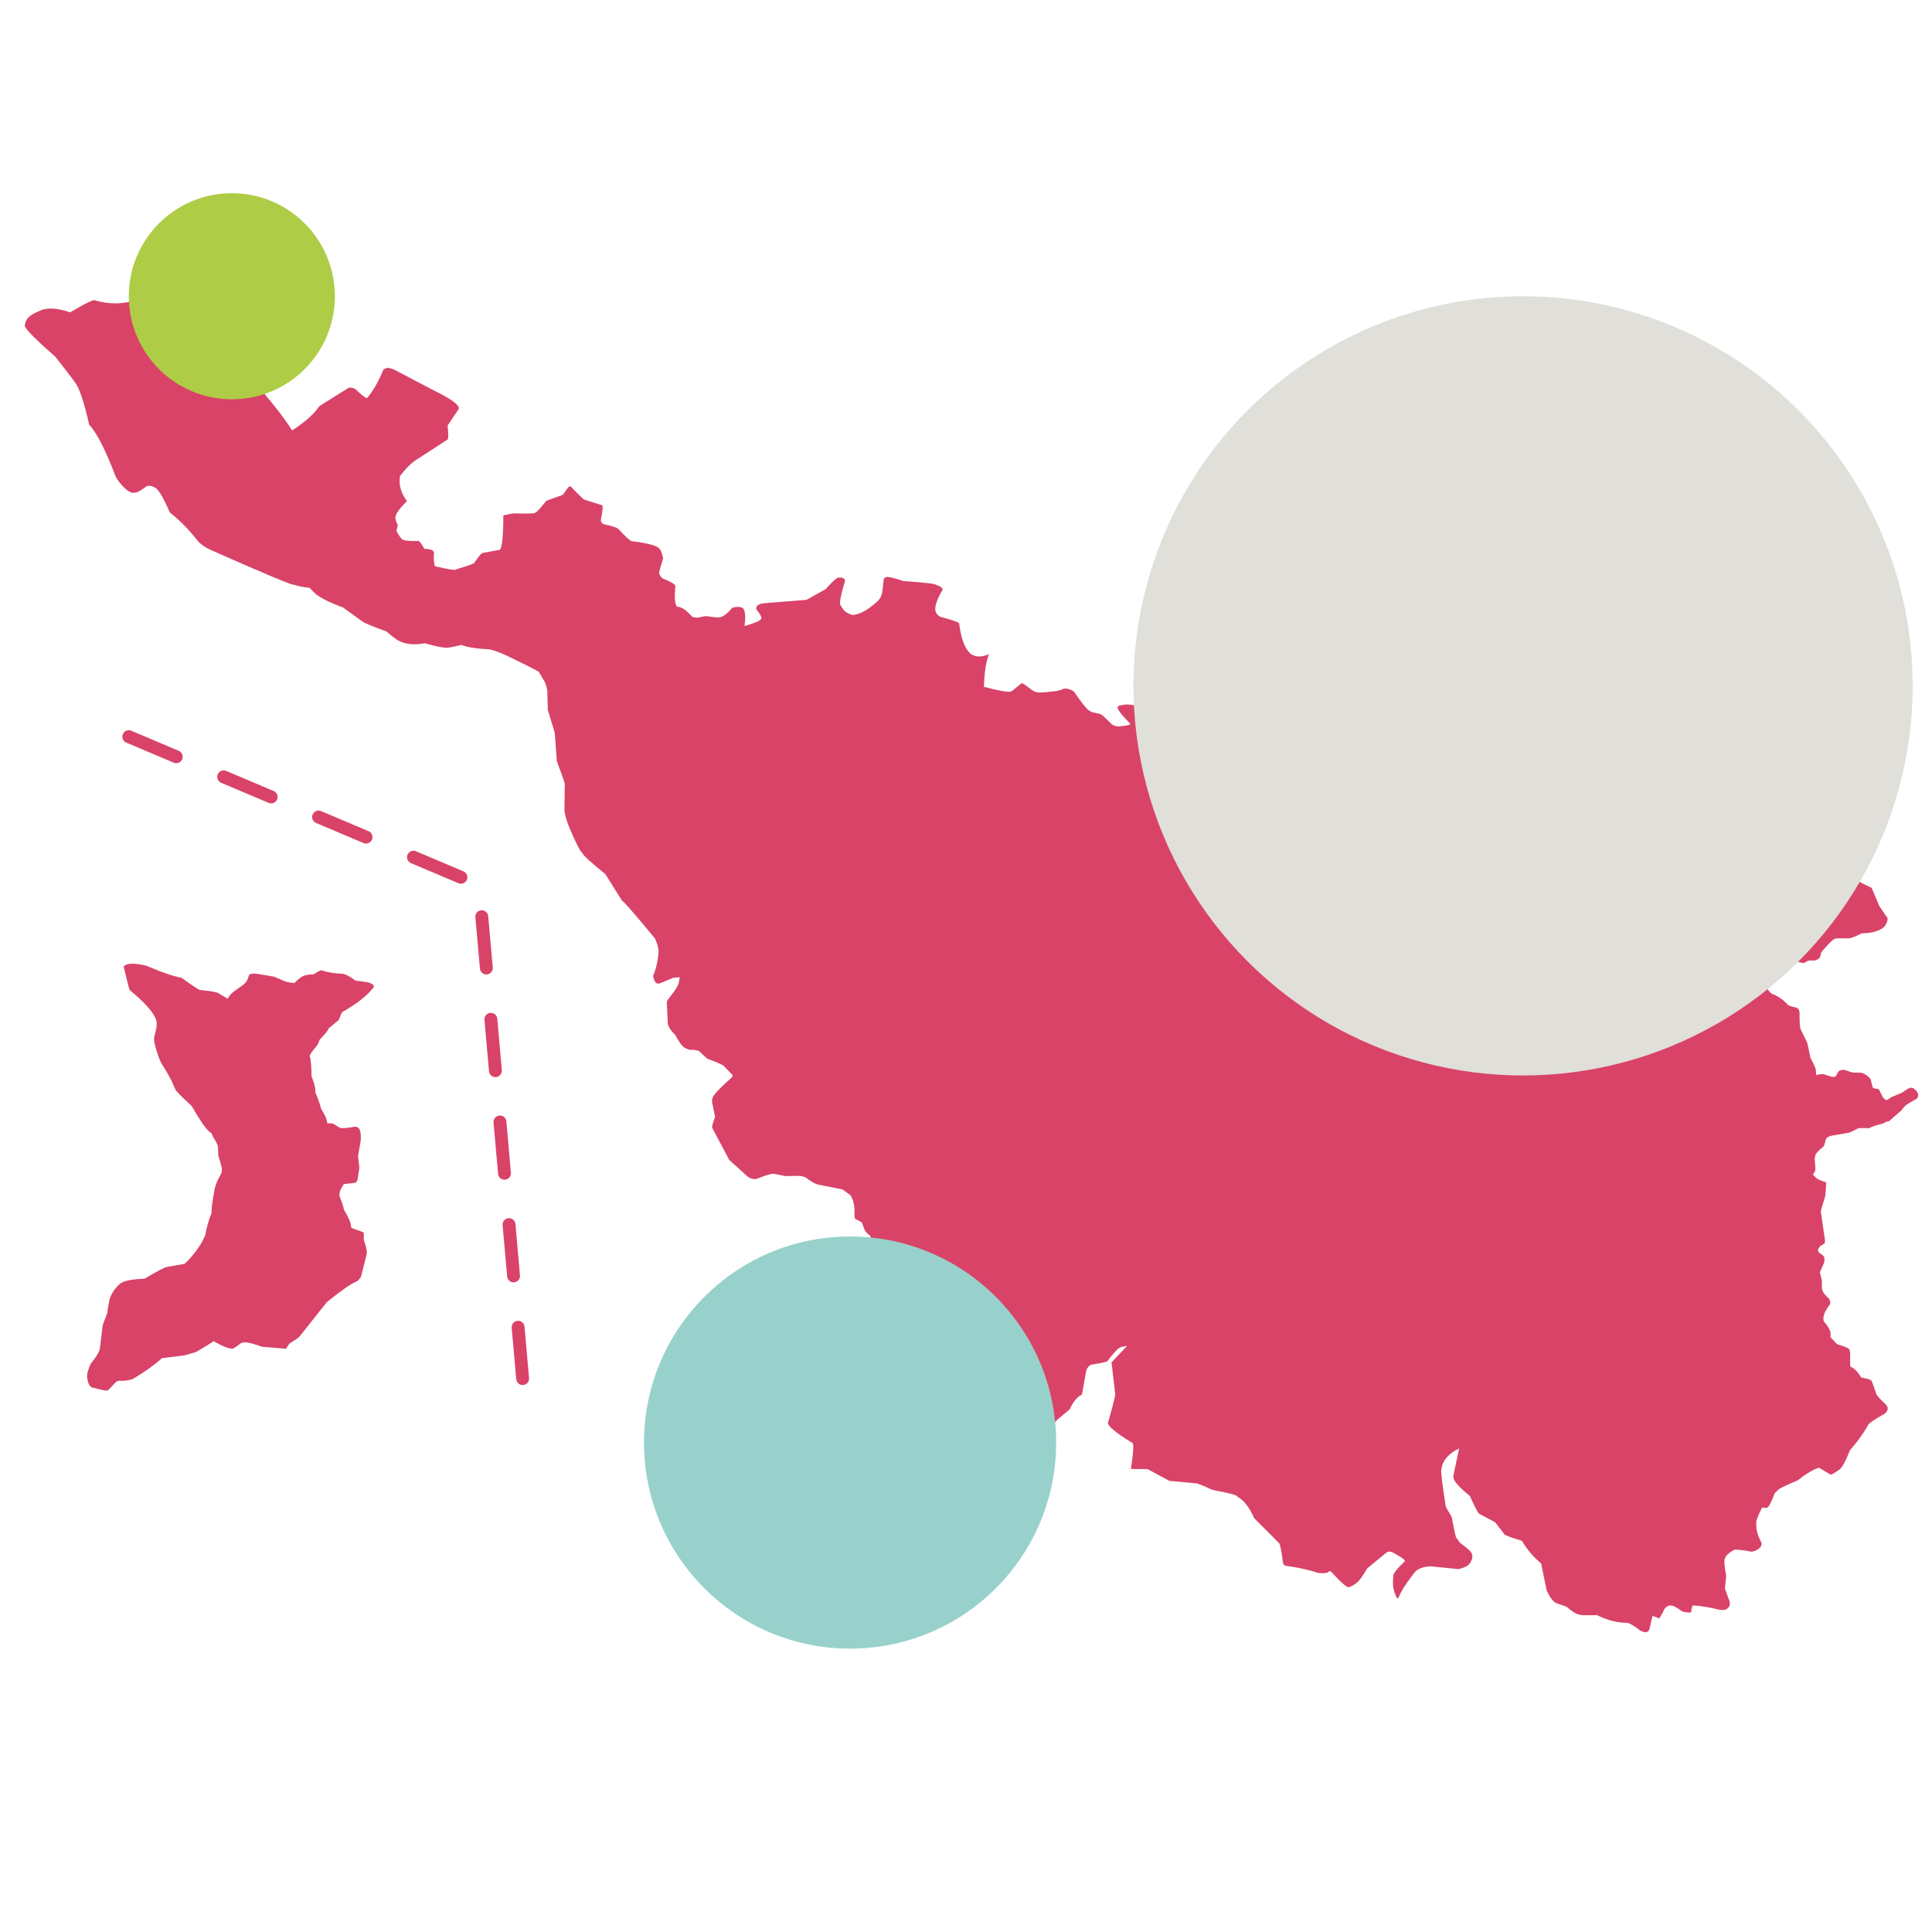 <?xml version="1.0" encoding="UTF-8"?> <svg xmlns="http://www.w3.org/2000/svg" xmlns:xlink="http://www.w3.org/1999/xlink" width="300px" height="300px" viewBox="0 0 300 300" version="1.1"><title>bgf_bremen</title><g id="bgf_bremen" stroke="none" stroke-width="1" fill="none" fill-rule="evenodd"><path d="M57.43,152.635 C57.296,152.536 56.557,152.417 55.214,152.278 C54.376,151.638 53.687,151.278 53.146,151.201 C51.842,151.148 50.782,150.971 49.967,150.672 C49.808,150.631 49.386,150.836 48.702,151.284 C47.802,151.325 47.233,151.432 46.996,151.606 C46.694,151.727 46.273,152.07 45.733,152.634 C45.337,152.609 45.003,152.568 44.734,152.511 C44.478,152.459 44.335,152.423 44.305,152.401 L42.533,151.653 L39.818,151.198 C39.485,151.168 39.241,151.17 39.086,151.203 C38.865,151.253 38.719,151.331 38.652,151.434 C38.494,152.052 38.305,152.45 38.083,152.628 C37.946,152.77 37.802,152.899 37.649,153.017 C36.733,153.639 36.172,154.054 35.97,154.259 C35.686,154.541 35.486,154.815 35.359,155.081 L33.974,154.256 C33.803,154.082 32.86,153.906 31.145,153.728 C31.033,153.813 30.049,153.18 28.194,151.83 C26.944,151.61 25.129,150.988 22.748,149.966 C20.829,149.495 19.645,149.536 19.198,150.088 L19.939,153.11 C20.021,153.426 20.109,153.654 20.203,153.795 C22.381,155.584 23.697,157.035 24.151,158.151 C24.299,158.454 24.357,158.764 24.324,159.081 C24.353,159.332 24.225,159.996 23.94,161.074 C23.883,161.256 23.934,161.701 24.096,162.407 C24.37,163.437 24.68,164.325 25.028,165.073 C25.937,166.423 26.665,167.777 27.214,169.131 C27.338,169.451 28.186,170.315 29.759,171.725 C30.957,173.838 31.864,175.164 32.478,175.704 C32.614,175.814 32.75,175.917 32.885,176.015 C32.915,176.114 32.944,176.212 32.968,176.312 C33.551,177.288 33.827,177.825 33.797,177.922 C33.852,177.921 33.886,178.431 33.896,179.451 C34.364,180.851 34.539,181.66 34.42,181.878 C34.503,181.906 34.272,182.416 33.725,183.409 L33.358,184.462 C32.966,186.589 32.799,187.88 32.856,188.333 C32.403,189.476 32.075,190.628 31.871,191.793 C31.248,193.311 30.182,194.793 28.675,196.24 L25.937,196.732 C25.689,196.719 24.518,197.329 22.422,198.56 C20.237,198.626 18.907,198.951 18.433,199.534 C17.841,200.068 17.4,200.715 17.108,201.475 C16.979,201.798 16.826,202.608 16.65,203.905 L15.943,205.782 L15.501,209.473 C15.356,210.034 14.881,210.802 14.075,211.776 C13.919,212.091 13.795,212.429 13.702,212.789 C13.46,213.383 13.469,214.044 13.73,214.773 C13.91,215.201 14.122,215.429 14.364,215.459 C15.785,215.843 16.581,215.991 16.752,215.904 L18.058,214.555 C18.2,214.473 18.349,214.417 18.507,214.389 C19.171,214.474 19.881,214.385 20.637,214.122 C22.447,213.049 23.955,211.971 25.16,210.891 L28.648,210.454 C29.925,210.106 30.548,209.92 30.518,209.896 C31.431,209.369 32.321,208.824 33.19,208.261 C34.325,208.95 35.238,209.333 35.929,209.408 C36.005,209.568 36.503,209.284 37.425,208.556 C37.659,208.472 37.879,208.427 38.088,208.421 C38.71,208.481 39.575,208.716 40.685,209.125 L44.36,209.43 C44.444,209.41 44.637,209.142 44.941,208.625 C45.998,207.98 46.549,207.581 46.594,207.429 L50.76,202.182 C53.071,200.317 54.605,199.259 55.361,199.003 C55.555,198.885 55.78,198.655 56.037,198.312 L56.947,194.716 C57.022,194.343 56.875,193.626 56.509,192.563 C56.474,192.423 56.474,192.124 56.509,191.666 C56.476,191.487 56.416,191.365 56.328,191.303 L54.77,190.749 L54.516,190.577 C54.503,190.384 54.475,190.175 54.432,189.947 C54.389,189.68 54.04,188.954 53.383,187.767 C53.323,187.36 53.114,186.715 52.754,185.834 C52.719,185.715 52.704,185.57 52.709,185.401 C52.724,185.026 52.951,184.513 53.392,183.861 L55.144,183.666 C55.284,183.633 55.411,183.472 55.525,183.184 L55.806,181.339 C55.634,180.048 55.575,179.379 55.629,179.329 C55.949,177.632 56.081,176.751 56.026,176.684 C56.041,175.818 55.902,175.294 55.609,175.111 C55.513,175.012 55.339,174.957 55.09,174.947 C54.664,175.057 53.995,175.137 53.081,175.188 C52.892,175.158 52.76,175.121 52.686,175.075 C51.98,174.614 51.588,174.399 51.509,174.429 L50.809,174.429 C50.79,174.108 50.729,173.843 50.626,173.638 C50.617,173.476 50.359,172.987 49.854,172.171 C49.781,171.725 49.479,170.854 48.948,169.56 C49.03,169.116 48.84,168.302 48.377,167.119 C48.366,165.681 48.274,164.628 48.103,163.962 C48.131,163.721 48.513,163.177 49.248,162.332 C49.32,162.258 49.453,161.955 49.646,161.422 C50.423,160.659 50.889,160.078 51.046,159.675 L52.619,158.374 C52.872,157.648 53.054,157.238 53.166,157.144 C55.283,155.941 56.85,154.731 57.864,153.51 C58.233,153.191 58.089,152.899 57.43,152.635" id="Fill-1" fill="#D94368"></path><path d="M297.083,168.966 C296.848,168.868 296.603,168.883 296.346,169.01 L295.261,169.715 L293.861,170.285 C293.684,170.356 293.435,170.516 293.113,170.766 C293.041,170.806 292.969,170.819 292.896,170.806 C292.729,170.743 292.567,170.624 292.41,170.45 L291.783,169.202 C291.734,169.123 291.476,169.055 291.013,168.999 C290.904,168.957 290.832,168.908 290.795,168.849 L290.469,167.573 C290.367,167.399 290.155,167.192 289.832,166.95 C289.558,166.76 289.291,166.642 289.031,166.593 C289.011,166.546 288.597,166.533 287.788,166.555 C287.447,166.492 287.052,166.37 286.603,166.19 C286.469,166.154 286.339,166.134 286.213,166.13 C285.966,166.128 285.752,166.184 285.574,166.298 C285.468,166.364 285.315,166.61 285.115,167.038 C285.034,167.135 284.938,167.19 284.827,167.204 C284.735,167.223 284.553,167.21 284.282,167.163 C283.4,166.871 282.987,166.752 283.047,166.805 C282.699,166.782 282.355,166.832 282.013,166.945 C282.013,166.688 281.994,166.411 281.951,166.109 C282.008,166.056 281.73,165.429 281.115,164.229 C280.807,162.625 280.612,161.782 280.528,161.703 L279.601,159.825 C279.484,159.566 279.427,158.68 279.429,157.167 C279.413,157.02 279.373,156.89 279.307,156.776 C279.253,156.655 279.126,156.55 278.928,156.46 C278.25,156.322 277.829,156.185 277.66,156.048 C276.898,155.228 276.032,154.635 275.062,154.27 C274.833,154.092 274.606,153.813 274.377,153.435 C274.073,152.767 273.821,152.24 273.619,151.848 C273.62,151.847 273.622,151.847 273.623,151.846 C273.777,151.778 273.926,151.668 274.072,151.517 C274.532,150.858 274.839,150.507 274.994,150.466 C275.199,150.33 275.373,150.242 275.518,150.201 C276.008,150.129 276.365,150.045 276.591,149.95 L277.602,149.209 C277.851,149.119 278.656,149.232 280.013,149.545 C280.084,149.574 280.315,149.456 280.708,149.191 C280.789,149.169 280.877,149.154 280.972,149.148 C281.517,149.166 281.795,149.162 281.804,149.134 C282.019,149.093 282.223,148.999 282.417,148.854 C282.534,148.767 282.603,148.686 282.626,148.609 L282.796,147.882 C283.744,146.746 284.421,146.056 284.825,145.818 C284.864,145.707 285.633,145.672 287.13,145.71 C287.443,145.682 288.088,145.425 289.063,144.94 C290.182,144.904 291.031,144.754 291.606,144.49 C292.549,144.164 293.052,143.533 293.119,142.597 C292.147,141.208 291.694,140.518 291.757,140.53 L290.615,137.859 C288.756,137.002 287.565,136.311 287.043,135.785 C286.717,135.383 285.877,134.568 284.525,133.34 C284.146,133.005 283.687,132.273 283.146,131.146 L282.352,130.136 C282.36,130.032 281.603,129.401 280.081,128.243 C280.097,128.308 279.846,128.042 279.33,127.449 C279.238,127.207 279.148,126.954 279.059,126.689 C278.883,126.32 278.839,125.279 278.924,123.565 C278.94,123.516 278.87,123.297 278.714,122.908 C278.549,122.498 278.086,121.96 277.326,121.297 C277.08,121.095 276.778,120.959 276.418,120.89 C275.992,120.807 274.878,120.725 273.074,120.647 C272.823,120.618 272.568,120.532 272.312,120.388 C272.187,120.321 272.081,120.214 271.992,120.066 L271.086,118.151 C270.995,117.991 270.908,117.914 270.826,117.921 C270.62,117.919 270.458,117.961 270.338,118.045 L268.65,119.3 C268.516,119.427 267.721,119.416 266.265,119.267 C265.886,119.311 265.557,119.419 265.281,119.594 L264.154,120.986 L262.203,121.972 L260.291,124.211 L259.173,124.79 C257.941,125.065 257.267,125.314 257.151,125.535 L257.667,127.038 C257.09,127.955 256.755,128.787 256.66,129.534 C256.321,130.004 256.029,130.356 255.78,130.591 C255.966,131.179 255.983,131.733 255.831,132.251 C255.202,133.108 254.699,134.077 254.316,135.152 C253.81,135.578 253.218,136.137 252.538,136.835 C252,137.229 251.417,137.403 250.787,137.358 C249.894,136.954 249.397,136.571 249.295,136.21 L248.995,133.172 C248.584,132.271 247.944,131.417 247.075,130.609 C246.161,131.756 245.506,133.236 245.107,135.045 C244.923,135.366 244.708,135.567 244.461,135.649 C244.365,135.76 243.639,135.807 242.282,135.792 C241.61,135.603 241.113,135.536 240.791,135.589 C240.191,135.671 239.881,135.721 239.864,135.739 C238.801,136.248 238.239,136.452 238.181,136.353 C238.055,136.449 237.603,136.237 236.824,135.719 C236.563,135.656 236.348,135.629 236.179,135.638 C235.172,136.011 234.57,136.2 234.372,136.201 C232.141,136.255 230.976,136.334 230.877,136.44 C229.732,136.824 228.392,137.178 226.855,137.501 C226.442,137.606 225.563,138.179 224.23,139.21 C222.977,138.218 222.302,137.474 222.21,136.98 L222.886,133.316 C219.979,131.717 219.153,130.268 220.405,128.97 C220.02,128.544 218.996,127.966 217.333,127.238 C217.13,127.136 216.63,126.361 215.831,124.912 L213.582,123.967 C213.372,123.914 213.129,123.391 212.853,122.396 L211.155,121.486 C210.915,121.035 210.827,120.484 210.89,119.828 C211.28,118.038 211.419,116.793 211.307,116.096 C210.152,114.611 209.463,113.459 209.24,112.637 C209.13,112.26 208.348,112.459 206.891,113.233 C206.644,113.248 206.43,113.18 206.25,113.027 C205.447,111.914 204.378,110.854 203.042,109.846 C202.685,109.595 202.894,109.046 203.671,108.199 C203.687,108.068 203.618,107.992 203.466,107.97 C203.197,107.918 202.866,107.98 202.473,108.156 L200.14,109.397 C199.985,109.398 199.794,109.316 199.57,109.151 L197.51,107.586 C197.238,107.456 196.844,108.222 196.326,109.883 C196.236,109.936 195.832,109.871 195.116,109.687 L193.938,110.393 L192.817,109.759 C192.18,110.284 191.696,110.556 191.365,110.575 L189.486,110.075 C189.435,110.162 189.388,110.245 189.339,110.33 C189.107,109.967 188.809,109.427 188.446,108.708 L186.732,109.844 C185.711,110.137 185.181,110.222 185.14,110.101 L183.947,108.066 C183.569,108.094 183.157,108.416 182.708,109.03 L181.119,108.881 C180.907,108.884 180.562,109.076 180.085,109.456 C179.919,109.441 179.734,109.345 179.532,109.17 C178.66,108.251 178.183,107.779 178.102,107.754 C177.847,107.568 177.658,107.511 177.534,107.582 C177.296,107.535 177.207,108.224 177.267,109.651 L175.046,109.378 C173.965,109.499 173.498,109.609 173.649,109.707 C173.271,109.84 173.875,110.719 175.464,112.343 C175.674,112.533 175.095,112.685 173.725,112.8 C173.358,112.801 173.005,112.697 172.666,112.491 L171.157,111.036 C170.926,110.872 170.432,110.735 169.678,110.625 C169.436,110.525 169.236,110.418 169.076,110.306 C168.738,110.108 167.992,109.171 166.84,107.498 C166.652,107.265 166.301,107.084 165.787,106.955 C165.542,106.911 165.353,106.903 165.221,106.931 C164.869,107.095 164.463,107.22 164.003,107.307 C162.142,107.534 161.149,107.591 161.024,107.479 C160.794,107.452 160.617,107.396 160.493,107.314 L158.92,106.177 C158.836,106.125 158.732,106.104 158.608,106.113 L157.202,107.249 C157.057,107.349 156.892,107.407 156.71,107.419 C156.073,107.429 154.832,107.189 152.985,106.697 C152.926,106.691 152.858,106.69 152.786,106.692 C152.846,104.396 153.11,102.688 153.581,101.575 C152.414,102.074 151.462,102.058 150.725,101.526 C149.822,100.741 149.228,99.175 148.944,96.831 C148.978,96.655 148.022,96.309 146.074,95.795 C145.863,95.713 145.704,95.601 145.595,95.459 C144.923,94.861 145.181,93.567 146.37,91.576 C146.348,91.254 146.003,91.002 145.335,90.82 C145.367,90.664 143.689,90.465 140.303,90.222 C138.612,89.671 137.685,89.479 137.521,89.644 C137.367,89.69 137.265,89.811 137.217,90.003 C137.081,91.44 136.978,92.206 136.908,92.297 C136.803,92.642 136.638,92.95 136.411,93.22 C134.879,94.668 133.536,95.424 132.382,95.487 C131.482,95.258 130.885,94.778 130.592,94.045 C130.261,93.965 130.465,92.704 131.207,90.258 C131.215,89.822 130.887,89.635 130.222,89.696 C130.036,89.603 129.359,90.201 128.191,91.49 L125.231,93.142 L118.941,93.644 C118.33,93.705 117.956,93.784 117.819,93.883 C117.526,94.054 117.389,94.284 117.407,94.573 C118.202,95.549 118.422,96.091 118.067,96.198 C118.017,96.407 117.197,96.746 115.609,97.213 C115.872,95.19 115.628,94.212 114.871,94.289 C114.777,94.189 114.394,94.214 113.724,94.364 C112.915,95.292 112.28,95.781 111.816,95.832 C111.687,95.926 110.959,95.87 109.633,95.661 L108.351,95.898 C107.934,95.911 107.639,95.86 107.467,95.746 C106.546,94.712 105.778,94.204 105.163,94.224 C104.795,93.942 104.697,92.871 104.87,91.012 C104.871,90.757 104.214,90.358 102.899,89.815 C102.672,89.66 102.521,89.457 102.447,89.207 C102.226,89.288 102.402,88.453 102.975,86.705 C102.778,85.827 102.6,85.351 102.44,85.278 C102.211,84.768 100.749,84.351 98.057,84.027 C97.844,83.984 97.145,83.338 95.962,82.087 C95.6,81.85 94.846,81.618 93.701,81.394 C93.458,81.218 93.321,81.007 93.29,80.761 C93.604,79.243 93.66,78.47 93.459,78.441 L90.748,77.585 C90.656,77.596 89.948,76.916 88.622,75.544 C88.496,75.498 88.371,75.536 88.247,75.658 L87.394,76.834 L84.827,77.766 C83.781,79.082 83.192,79.692 83.058,79.597 C83.264,79.74 82.202,79.78 79.871,79.717 C79.585,79.72 79.015,79.823 78.161,80.029 C78.156,83.317 77.962,85.102 77.578,85.383 L74.997,85.849 C74.783,85.85 74.336,86.367 73.657,87.399 C73.625,87.518 72.688,87.851 70.85,88.396 C70.871,88.608 69.762,88.45 67.525,87.922 C67.353,87.252 67.309,86.537 67.397,85.777 C67.285,85.419 66.789,85.236 65.91,85.228 C65.388,84.36 65.092,83.954 65.019,84.009 C63.389,84.042 62.509,83.928 62.378,83.668 C62.142,83.458 61.872,83.042 61.566,82.418 L61.774,81.502 C61.548,81.11 61.429,80.798 61.414,80.568 C61.266,80.034 61.86,79.113 63.197,77.807 C62.252,76.567 61.89,75.267 62.115,73.908 C62.977,72.802 63.722,72.029 64.353,71.586 L69.435,68.29 C69.639,68.291 69.66,67.555 69.498,66.083 L71.207,63.546 C71.488,62.992 70.235,62.031 67.448,60.669 L61.277,57.43 C60.598,57.138 60.17,57.05 59.995,57.166 C59.759,57.234 59.591,57.345 59.49,57.497 C58.82,59.148 58.01,60.568 57.06,61.758 C56.943,61.958 56.311,61.505 55.163,60.397 C54.71,60.179 54.342,60.134 54.058,60.26 L49.582,63.072 C48.813,64.251 47.404,65.508 45.353,66.843 C44.441,65.348 42.952,63.38 40.875,60.93 C40.518,60.5 39.656,60.359 38.288,60.506 L36.019,58.856 C35.738,58.576 34.567,58.656 32.508,59.096 C32.489,59.187 32.202,58.966 31.646,58.434 C30.574,57.405 29.932,55.893 29.72,53.898 C29.804,53.767 29.28,53.319 28.147,52.553 C27.344,49.698 26.518,48.223 25.67,48.129 L23.693,47.754 C22.533,46.843 21.791,46.413 21.467,46.464 C19.312,47.257 17.079,47.315 14.769,46.642 C14.637,46.429 13.35,47.048 10.908,48.5 C8.796,47.799 7.215,47.722 6.165,48.266 C4.659,48.853 3.903,49.577 3.896,50.437 C3.509,50.664 5.081,52.322 8.614,55.413 C10.407,57.704 11.401,59.003 11.595,59.309 C12.286,60.126 13.037,62.341 13.846,65.955 C15.006,67.154 16.379,69.841 17.965,74.016 C18.317,74.68 18.874,75.356 19.634,76.045 C20.139,76.421 20.512,76.578 20.756,76.515 C21.193,76.549 21.869,76.206 22.781,75.488 C23.252,75.389 23.621,75.441 23.886,75.643 C24.436,75.699 25.264,77.009 26.366,79.572 C27.947,80.811 29.433,82.334 30.823,84.14 C31.4,84.68 32.04,85.101 32.743,85.403 C41.494,89.283 45.824,91.082 45.736,90.798 C46.196,91.009 46.975,91.167 48.068,91.27 C48.405,91.646 48.771,92.01 49.17,92.361 C50.148,93.042 51.507,93.695 53.245,94.319 L56.264,96.495 C56.585,96.749 57.822,97.262 59.977,98.034 C60.982,98.92 61.734,99.458 62.231,99.647 C63.249,100.083 64.499,100.163 65.979,99.887 C67.534,100.32 68.54,100.541 69.001,100.548 C69.226,100.668 70.102,100.533 71.626,100.143 C72.529,100.502 74.005,100.734 76.054,100.836 C76.824,101.024 77.658,101.327 78.555,101.744 C81.164,103 82.862,103.853 83.653,104.305 L84.555,105.838 C84.709,106.08 84.85,106.532 84.981,107.192 L85.065,110.242 L86.14,113.771 L86.473,118.228 C87.414,120.711 87.822,121.926 87.697,121.871 L87.644,125.917 C87.774,126.732 88.041,127.625 88.444,128.596 C89.441,130.939 90.106,132.231 90.442,132.472 C90.554,132.821 91.742,133.909 94.006,135.739 L96.586,139.856 C96.775,139.876 98.48,141.83 101.701,145.72 C102.099,146.615 102.286,147.315 102.262,147.821 C102.153,149.251 101.871,150.486 101.416,151.53 C101.477,151.935 101.602,152.274 101.792,152.547 C101.97,152.732 102.185,152.782 102.436,152.697 L104.616,151.81 C104.954,151.8 105.262,151.782 105.552,151.757 C105.508,152.047 105.459,152.319 105.405,152.575 C105.388,152.669 105.347,152.79 105.281,152.937 C105.14,153.32 104.614,154.085 103.702,155.231 C103.619,155.354 103.567,155.485 103.544,155.623 L103.68,158.698 C103.692,159.053 103.779,159.345 103.939,159.572 C104.059,159.857 104.342,160.208 104.786,160.627 C105.358,161.591 105.667,162.084 105.713,162.103 C105.899,162.35 106.075,162.532 106.243,162.649 C106.446,162.787 106.723,162.908 107.072,163.014 C107.87,163 108.38,163.086 108.605,163.273 C109.394,164.039 109.837,164.426 109.933,164.438 C111.431,164.989 112.26,165.36 112.416,165.546 L113.786,166.972 C113.704,167.159 113.637,167.286 113.588,167.344 C111.767,168.967 110.796,169.986 110.676,170.401 C110.575,170.646 110.54,170.884 110.57,171.111 L111.043,173.451 C110.76,174.132 110.601,174.676 110.566,175.085 L113.234,180.111 L116.202,182.791 C116.663,183.042 117.074,183.137 117.436,183.078 C118.796,182.531 119.695,182.257 120.133,182.253 L121.993,182.629 C123.672,182.569 124.543,182.582 124.604,182.669 C124.822,182.718 125.001,182.778 125.142,182.849 C125.802,183.389 126.404,183.748 126.947,183.923 L130.855,184.705 C131.303,185.057 131.705,185.35 132.062,185.588 C132.304,186.01 132.451,186.346 132.497,186.592 C132.614,187.089 132.677,187.415 132.683,187.572 C132.669,188.561 132.686,189.085 132.736,189.141 C132.747,189.188 132.82,189.26 132.953,189.355 C133.439,189.57 133.736,189.741 133.847,189.863 L134.27,191.017 C134.343,191.231 134.613,191.503 135.082,191.835 C135.221,192.254 135.346,192.507 135.46,192.593 C135.428,192.635 135.713,192.772 136.316,193.004 C136.386,193.041 136.456,193.116 136.53,193.229 C136.62,193.351 136.693,193.603 136.75,193.983 C136.777,194.452 136.818,194.904 136.868,195.343 C136.432,196.531 135.878,197.98 135.203,199.696 L134.891,201.457 C134.908,202.395 135.437,204.408 136.478,207.493 C136.728,208.332 136.654,210.277 136.258,213.328 L138.216,217.441 L138.335,222.619 C138.138,223.143 139.865,224.598 143.518,226.982 L146.645,230.472 C147.795,231.551 148.946,232.14 150.097,232.236 C150.328,232.242 150.525,232.121 150.689,231.874 C150.431,231.153 151.658,229.234 154.372,226.119 C154.603,226.032 154.957,226.025 155.434,226.098 C157.219,226.908 158.853,227.407 160.334,227.596 C161.071,227.718 161.713,227.525 162.26,227.014 C162.549,226.734 162.741,226.335 162.836,225.818 C162.363,223.485 162.268,222.407 162.549,222.582 C162.614,222.327 163.15,221.62 164.159,220.463 L166.104,218.838 C166.693,217.583 167.325,216.828 168.001,216.571 L168.666,212.876 C168.717,212.645 168.825,212.438 168.987,212.257 C169.131,212.083 169.301,211.968 169.497,211.912 C171.186,211.62 172.012,211.426 171.978,211.331 C172.964,210.032 173.622,209.333 173.955,209.234 C173.959,209.17 174.318,209.086 175.028,208.983 L172.598,211.553 L173.141,216.249 C173.312,216.223 172.945,217.798 172.039,220.976 C172.072,221.499 173.342,222.531 175.853,224.07 C176.077,224.236 175.994,225.582 175.604,228.105 L178.213,228.127 L181.583,229.951 L185.668,230.325 C185.931,230.325 186.789,230.665 188.241,231.343 C190.906,231.846 192.184,232.184 192.078,232.358 C193.116,232.919 194.004,234.045 194.74,235.736 L198.54,239.538 C198.755,239.65 198.982,240.695 199.22,242.671 C199.277,242.933 199.415,243.086 199.632,243.128 C201.634,243.407 203.301,243.776 204.634,244.233 C205.109,244.308 205.565,244.308 206.002,244.234 C206.139,244.2 206.285,244.105 206.44,243.948 C206.53,243.991 206.623,244.034 206.719,244.076 C208.375,245.878 209.303,246.663 209.503,246.43 C209.914,246.313 210.325,246.073 210.735,245.71 C211.088,245.457 211.605,244.737 212.287,243.548 L215.159,241.188 C215.467,240.887 215.851,240.854 216.311,241.091 C217.448,241.697 218.07,242.129 218.177,242.388 C216.826,243.687 216.218,244.495 216.353,244.811 C216.182,246.104 216.386,247.232 216.963,248.196 C217.023,248.194 217.11,248.121 217.223,247.975 C217.478,247.21 218.277,245.952 219.621,244.204 C219.89,243.911 220.116,243.729 220.299,243.658 C220.803,243.384 221.419,243.237 222.15,243.216 L226.462,243.651 C227.497,243.425 228.134,243.056 228.374,242.544 C228.66,242.015 228.71,241.588 228.526,241.262 C228.535,241.023 227.925,240.454 226.695,239.554 L226.157,238.804 C226.085,238.891 225.841,237.812 225.427,235.566 L224.514,233.997 C224.08,231.312 223.837,229.476 223.785,228.49 C223.843,227.538 224.187,226.752 224.818,226.134 C225.249,225.667 225.838,225.263 226.575,224.92 C226.41,225.633 226.114,227.033 225.688,229.122 C225.633,229.361 225.711,229.652 225.92,229.995 C226.314,230.602 227.086,231.365 228.235,232.285 C228.966,233.899 229.441,234.821 229.659,235.047 L232.16,236.377 L233.622,238.271 C233.757,238.424 234.649,238.748 236.299,239.246 C237.183,240.685 238.182,241.856 239.298,242.759 L240.17,246.981 C240.628,247.991 241.114,248.637 241.627,248.921 L243.231,249.484 C244.086,250.211 244.709,250.608 245.097,250.674 C245.234,250.808 246.189,250.849 247.965,250.794 C249.652,251.613 251.216,252.01 252.659,251.982 C253.104,252.081 253.77,252.473 254.659,253.159 C255.169,253.432 255.512,253.519 255.69,253.421 C255.881,253.372 256.032,253.212 256.143,252.942 C256.277,252.248 256.435,251.57 256.612,250.906 C256.887,250.996 257.204,251.123 257.574,251.296 C257.624,251.419 257.935,250.905 258.508,249.755 C258.769,249.461 259.038,249.311 259.318,249.304 C259.67,249.237 260.301,249.54 261.21,250.215 C261.502,250.316 261.853,250.381 262.264,250.41 C262.445,250.403 262.565,250.359 262.623,250.279 C262.663,249.576 262.783,249.25 262.982,249.302 C263.993,249.336 265.358,249.561 267.075,249.979 C267.682,250.063 268.11,249.952 268.357,249.65 C268.595,249.413 268.666,249.09 268.575,248.68 L267.844,246.665 L268.042,244.715 C267.725,242.987 267.675,242.061 267.89,241.937 C267.946,241.606 268.354,241.207 269.116,240.739 C269.3,240.548 270.272,240.62 272.033,240.954 C272.676,240.819 273.146,240.538 273.444,240.11 C273.536,239.91 273.565,239.728 273.533,239.563 C272.927,238.458 272.655,237.441 272.714,236.514 C272.632,236.289 272.928,235.484 273.602,234.099 C273.966,234.152 274.255,234.152 274.462,234.097 C274.791,233.764 275.141,233.062 275.511,231.989 C275.542,231.891 275.736,231.686 276.093,231.377 C276.017,231.265 277.044,230.758 279.176,229.855 C280.101,229.101 280.986,228.527 281.83,228.133 C282.304,227.934 282.542,227.876 282.543,227.96 L284.244,228.973 C284.269,229.075 284.73,228.816 285.627,228.195 C286.069,227.857 286.613,226.855 287.261,225.19 C288.384,223.909 289.309,222.637 290.037,221.371 C289.978,221.158 290.859,220.531 292.684,219.489 C292.949,219.274 293.096,219.018 293.126,218.718 C293.145,218.558 293.037,218.334 292.801,218.047 C291.931,217.253 291.45,216.723 291.361,216.453 L290.67,214.512 C290.629,214.288 290.073,214.082 289.002,213.896 C288.586,213.153 288.064,212.602 287.436,212.241 C287.294,212.427 287.251,211.706 287.304,210.079 C287.229,209.702 287.166,209.51 287.115,209.503 C287.094,209.343 286.483,209.088 285.28,208.737 L284.245,207.65 C284.264,207.406 284.261,207.154 284.231,206.894 C284.172,206.497 283.838,205.934 283.226,205.206 C283.152,205.088 283.122,204.891 283.136,204.616 C283.118,204.518 283.208,204.21 283.402,203.691 C283.655,203.222 283.906,202.838 284.154,202.539 C284.195,202.479 284.211,202.371 284.199,202.215 C284.17,202.013 284.105,201.83 284.007,201.663 C283.354,201.097 283.002,200.609 282.95,200.2 C282.914,200.22 282.9,199.8 282.909,198.94 L282.595,197.558 L283.217,196.136 C283.294,195.933 283.315,195.667 283.28,195.339 C283.331,195.148 283.046,194.864 282.425,194.487 C282.358,194.391 282.317,194.273 282.303,194.135 C282.288,194.026 282.371,193.852 282.552,193.614 C282.584,193.532 282.824,193.363 283.272,193.105 C283.324,193.057 283.358,192.972 283.373,192.854 C283.387,192.726 283.387,192.605 283.374,192.49 L282.745,188.192 C282.708,188.079 282.931,187.269 283.413,185.766 C283.464,185.513 283.514,184.841 283.567,183.753 C283.554,183.641 283.505,183.566 283.418,183.528 C282.86,183.388 282.408,183.196 282.059,182.95 C281.882,182.789 281.694,182.595 281.496,182.373 C281.628,182.257 281.72,182.123 281.77,181.971 C281.919,181.904 281.922,181.241 281.779,179.983 C281.798,179.76 281.844,179.545 281.918,179.337 C281.932,179.138 282.35,178.694 283.174,178.004 C283.242,177.935 283.359,177.569 283.523,176.906 C283.567,176.8 283.658,176.694 283.796,176.589 C283.928,176.487 284.133,176.406 284.412,176.347 L286.919,175.925 C287.128,175.909 287.659,175.674 288.514,175.218 C288.488,175.163 289.074,175.149 290.275,175.176 C290.543,174.986 291.257,174.743 292.417,174.447 C292.555,174.4 292.696,174.312 292.839,174.182 C293.058,174.189 293.236,174.15 293.369,174.061 L295.246,172.42 C295.568,171.979 295.867,171.661 296.143,171.467 L297.684,170.568 C298.044,170.024 297.843,169.49 297.083,168.966" id="Fill-3" fill="#D94368"></path><circle id="Oval" fill="#98D1CB" style="mix-blend-mode: multiply;" cx="132" cy="224" r="32"></circle><circle id="Oval" fill="#E0DFD9" style="mix-blend-mode: multiply;" cx="236.5" cy="106.5" r="60.5"></circle><circle id="Oval-Copy" fill="#AFCC46" style="mix-blend-mode: multiply;" cx="36" cy="46" r="16"></circle><path d="M20,114.391 L74.377,137.412 L81.592,218.996" id="Path-3" stroke="#D94368" stroke-width="2" stroke-linecap="round" stroke-dasharray="8"></path></g></svg> 